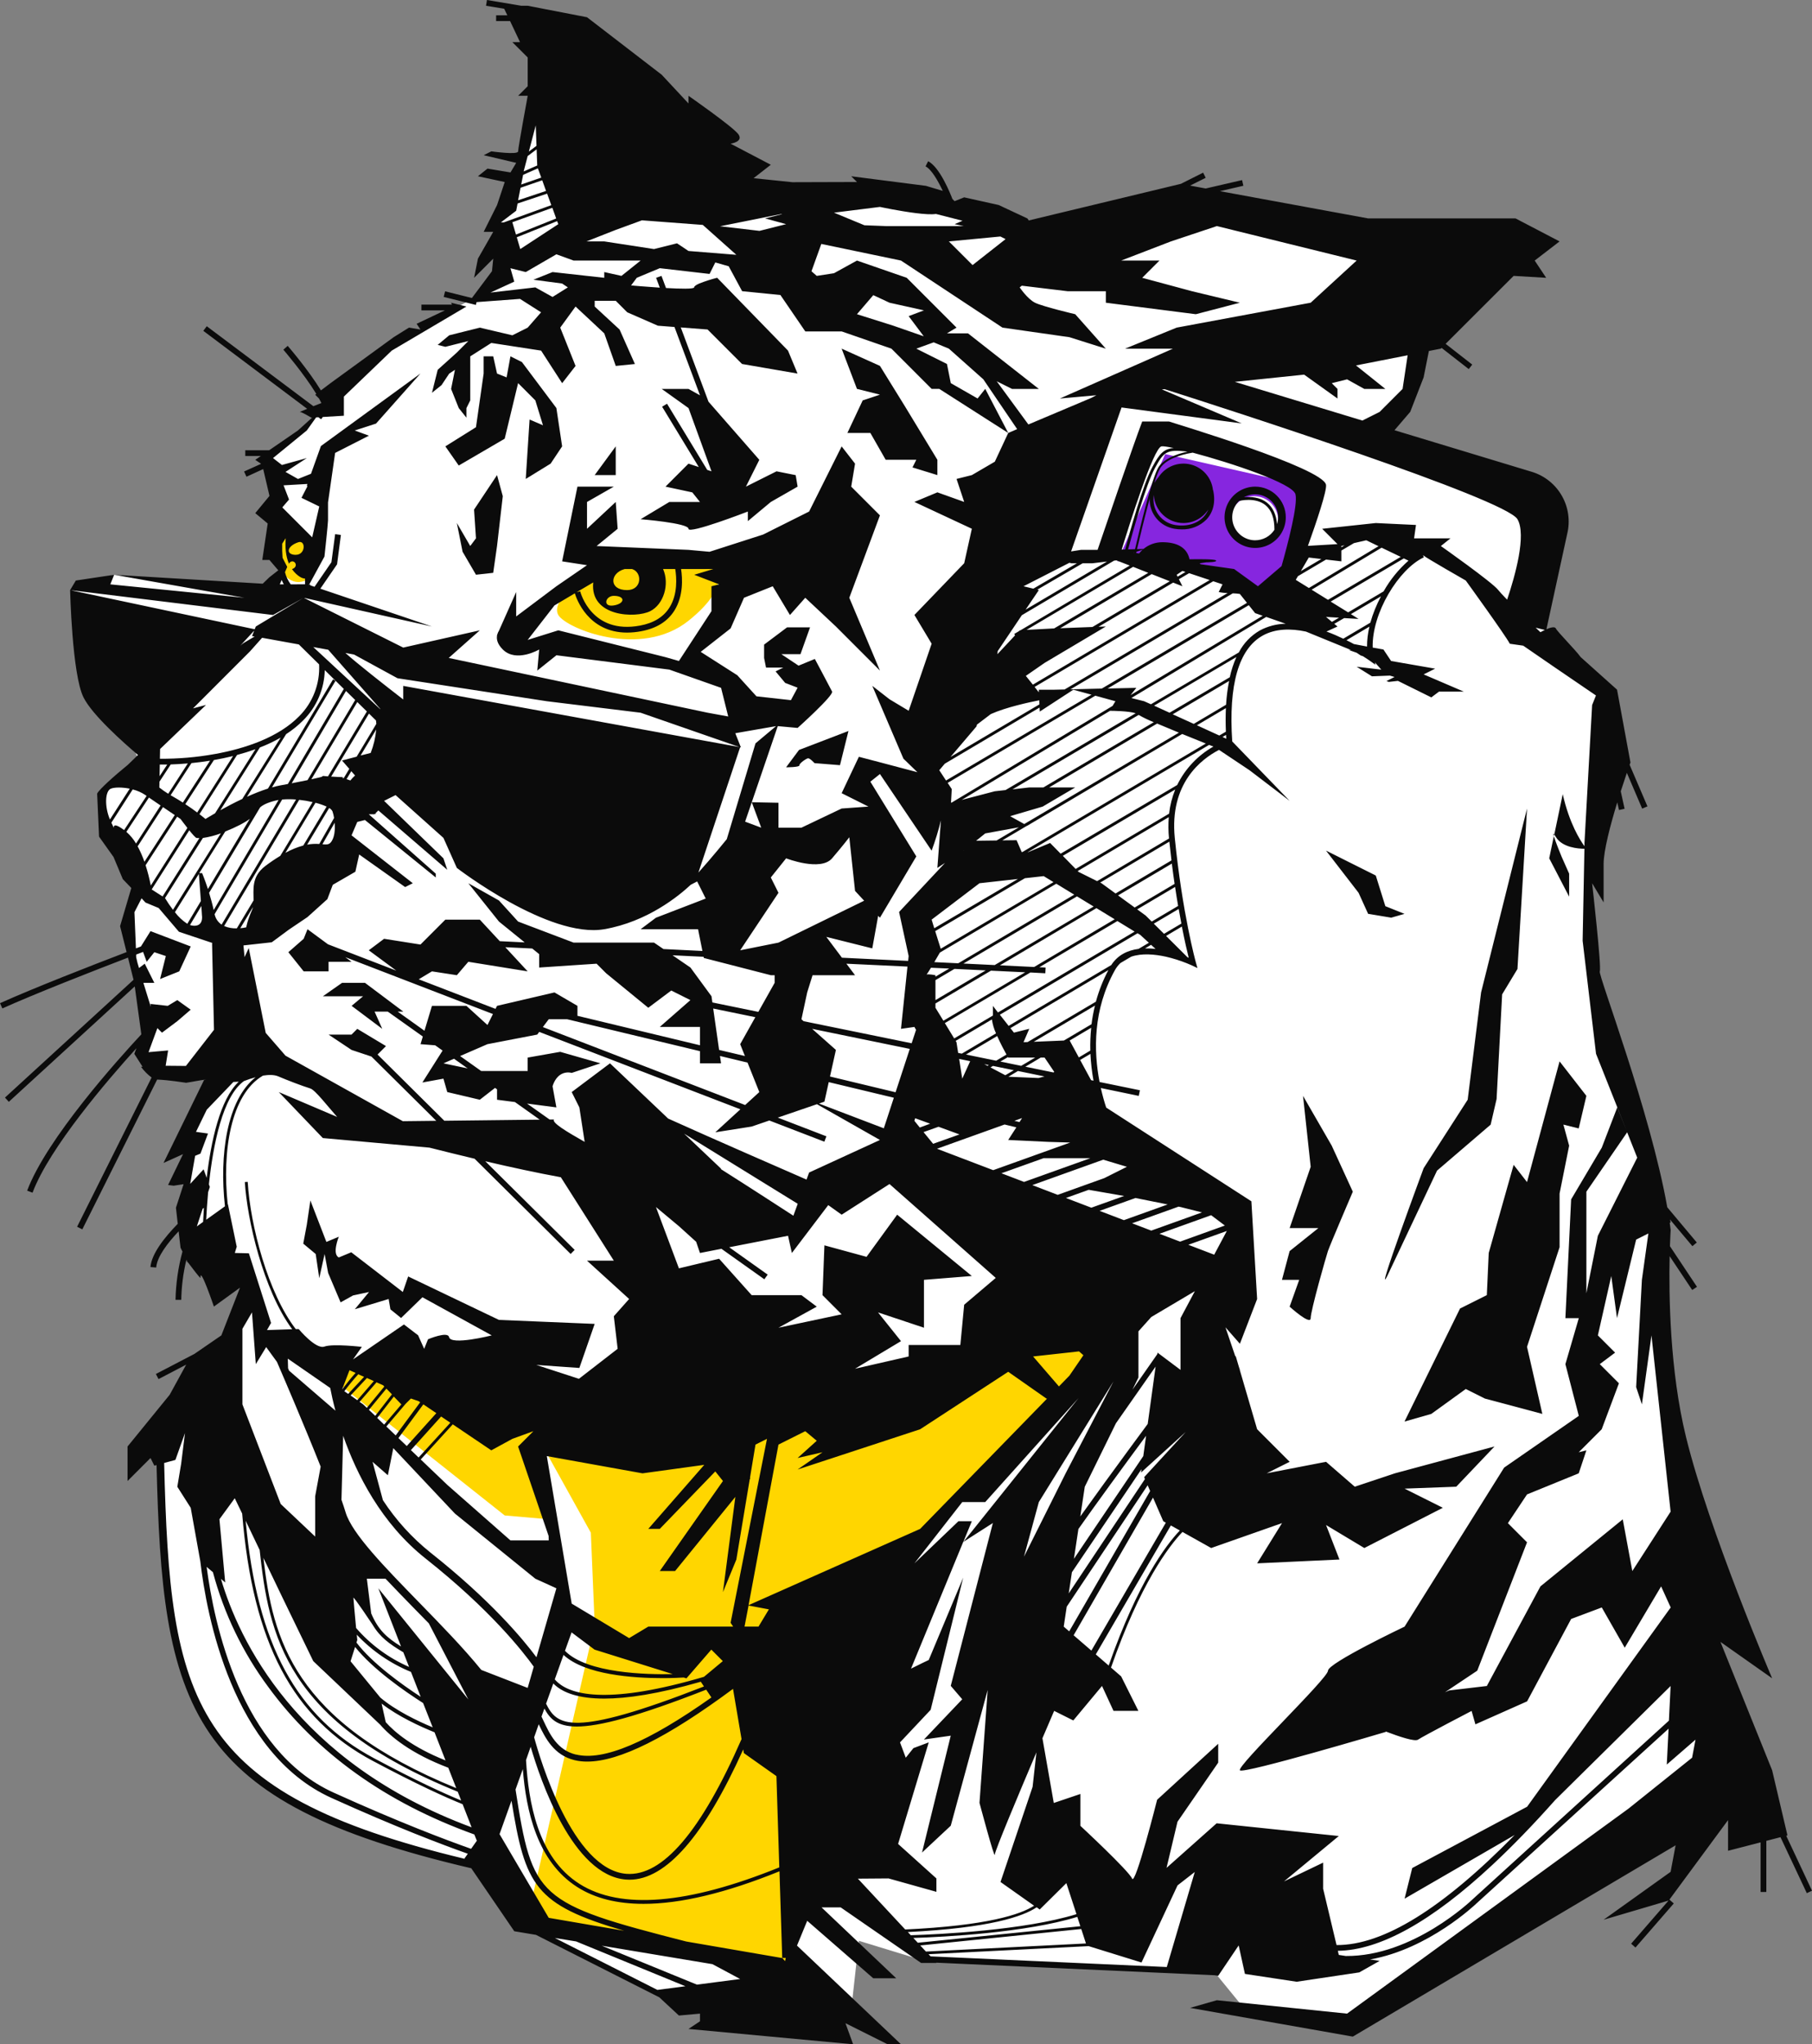 <?xml version="1.0" encoding="UTF-8"?> <svg xmlns="http://www.w3.org/2000/svg" width="359" height="405" viewBox="0 0 359 405" fill="none"><rect x="0" y="0" width="359" height="405" fill="#808080" stroke="none"/> <g clip-path="url(#clip0)"> <path d="M88.613 61.871L94.303 58.834L98.096 54.659L99.234 48.206L98.096 43.272L101.889 36.06L105.682 19.358L150.44 39.855L174.336 37.578L195.956 43.651L208.473 45.549L238.438 39.855L275.231 48.206L282.438 58.834L279.024 77.054L273.714 85.784L304.058 99.069V122.224L312.403 132.092L319.23 138.925L316.954 165.875L314.678 174.985L316.196 199.657L324.54 226.227L328.713 245.206L330.609 271.397L336.678 309.734L335.54 338.961L345.781 354.144L334.782 366.671L332.126 362.495L278.265 393.241L268.783 400.073L246.404 397.796L239.576 389.445L233.128 389.825L183.818 388.686L170.164 384.511L168.646 398.175L131.475 395.518L105.303 382.233L95.441 369.707C95.441 369.707 54.297 364.477 40.821 341.998C30.58 324.917 32.476 284.302 32.476 284.302L48.786 259.63V252.798L39.683 248.243L36.648 239.133L37.407 230.403L38.924 220.154L45.752 211.044L35.89 212.942L30.2 211.803L28.683 209.146L30.58 202.694L24.89 185.992L27.166 176.123L21.097 163.597L19.959 157.145L27.924 151.83L14.27 116.909L16.166 115.391L22.614 113.873L53.338 116.53L56.372 112.734L53.717 107.42L54.855 98.31L53.338 91.098L64.717 80.47L68.889 75.156L81.027 66.426L85.199 64.528L88.613 61.871Z" fill="white"></path> <path d="M59.786 268.353L99.992 300.237L108.716 300.996L107.578 286.572L117.061 303.653L117.82 321.873L105.682 375.014L107.199 381.466L146.647 389.058L158.785 393.613L155.75 379.189L153.854 332.501L183.819 303.653L211.887 275.185L218.335 264.557H200.887L166.75 286.572L158.405 279.36L153.854 284.674L141.716 280.879L117.82 277.083L59.786 268.353Z" fill="#FFD600"></path> <path d="M119.715 111.975C114.784 114.252 109.095 119.187 110.612 121.844C112.129 124.501 126.922 130.574 136.405 122.983C145.887 115.391 141.336 111.595 141.336 111.595L119.715 111.975Z" fill="#FFD600"></path> <path d="M57.89 104.763C54.476 104.763 54.476 112.734 57.131 114.632C59.786 116.53 62.062 113.873 62.062 113.873C62.062 113.873 62.441 108.179 62.062 108.179C61.683 108.179 57.89 104.763 57.89 104.763Z" fill="#FFD600"></path> <path d="M230.852 89.96L221.369 111.216L226.3 110.457L242.231 114.252L249.058 118.807L256.144 113.952L259.557 96.492L230.852 89.96ZM248.489 107.8C247.552 107.8 246.635 107.521 245.855 107C245.076 106.479 244.468 105.738 244.109 104.871C243.75 104.004 243.656 103.05 243.839 102.129C244.022 101.209 244.474 100.363 245.137 99.7C245.8 99.036 246.645 98.584 247.564 98.401C248.484 98.218 249.437 98.312 250.304 98.671C251.17 99.03 251.911 99.639 252.432 100.419C252.953 101.199 253.231 102.116 253.231 103.055C253.231 104.313 252.731 105.52 251.842 106.41C250.953 107.3 249.747 107.8 248.489 107.8Z" fill="#8626DF"></path> <path d="M32.31 236.829L33.303 234.771L32.31 236.829Z" fill="#0B0B0B"></path> <path d="M121.992 88.434L117.819 94.127H121.992V88.434Z" fill="#0B0B0B"></path> <path d="M104.164 94.886L109.095 91.85L111.371 88.434L110.233 80.842L103.406 71.732L101.13 70.594L100.371 74.769L98.475 74.01L97.716 70.594H95.82V74.01L94.302 84.638L88.233 88.434L90.888 92.229L99.992 86.915L102.647 75.908L106.061 79.324L107.578 84.258L104.923 83.12L104.164 94.886Z" fill="#0B0B0B"></path> <path d="M185.715 94.127V91.091L179.267 80.463L174.336 72.491L166.75 69.075L169.784 77.046L174.336 78.185L170.922 79.324L167.888 85.776H172.44L175.474 91.091H181.543L180.784 92.609L185.715 94.127Z" fill="#0B0B0B"></path> <path d="M90.51 103.617L91.648 109.31L94.303 113.865L97.716 113.486L98.475 108.172L99.613 98.302L98.475 94.127L93.924 100.96L94.303 106.653L93.165 108.172L90.51 103.617Z" fill="#0B0B0B"></path> <path d="M155.746 152.016C155.746 152.016 158.428 152.016 158.375 151.637C158.322 151.257 159.706 150.289 160.082 150.232C160.457 150.175 161.375 151.193 161.375 151.193L166.42 151.595L168.1 144.82L158.303 148.577L155.746 152.016Z" fill="#0B0B0B"></path> <path d="M295.334 222.811L296.51 217.736L297.61 197L300.644 191.974L302.541 160.181L293.437 196.62L290.782 217.877L282.058 231.435C282.058 231.435 272.196 258.051 274.851 252.798C274.992 252.513 284.713 231.921 284.713 231.921L295.334 222.811Z" fill="#0B0B0B"></path> <path d="M248.679 96.412C247.479 96.412 246.306 96.769 245.308 97.436C244.31 98.103 243.532 99.052 243.072 100.161C242.613 101.271 242.493 102.492 242.727 103.67C242.961 104.848 243.539 105.931 244.388 106.78C245.237 107.629 246.318 108.208 247.495 108.442C248.672 108.676 249.893 108.556 251.002 108.096C252.111 107.637 253.058 106.858 253.725 105.86C254.392 104.861 254.748 103.687 254.748 102.486C254.748 100.875 254.109 99.33 252.971 98.191C251.832 97.052 250.289 96.412 248.679 96.412ZM248.679 107.04C247.778 107.04 246.898 106.771 246.149 106.269C245.401 105.767 244.818 105.054 244.475 104.221C244.131 103.387 244.043 102.47 244.221 101.586C244.399 100.702 244.835 99.891 245.474 99.255C245.577 99.229 248.702 98.424 250.731 100.09C251.919 101.066 252.506 102.702 252.495 104.957C252.083 105.595 251.518 106.12 250.852 106.484C250.185 106.848 249.438 107.039 248.679 107.04ZM253.018 103.848C252.852 101.977 252.207 100.569 251.095 99.65C249.612 98.432 247.682 98.386 246.46 98.511C247.255 98.069 248.165 97.875 249.071 97.954C249.977 98.034 250.839 98.383 251.545 98.958C252.251 99.532 252.769 100.305 253.031 101.177C253.294 102.049 253.289 102.979 253.018 103.848Z" fill="#0B0B0B"></path> <path d="M310.885 177.642V173.087L309.368 169.671C309.368 169.671 308.192 166.816 307.851 165.666L306.937 170.05L310.885 177.642Z" fill="#0B0B0B"></path> <path d="M307.855 165.658L307.927 165.321C307.718 165.044 307.73 165.233 307.855 165.658Z" fill="#0B0B0B"></path> <path d="M302.54 266.834L308.988 247.096V236.468L310.885 226.979L309.747 222.804L312.781 223.563L314.299 217.11L308.988 210.278L302.54 234.191L299.885 230.775L294.954 248.235L294.575 256.586L289.264 259.243L278.265 281.638L283.575 280.12L290.402 275.185L294.195 277.083L305.575 280.12L302.54 266.834Z" fill="#0B0B0B"></path> <path d="M278.265 181.05L274.472 179.532L272.576 173.459L262.714 168.524L269.162 176.875L271.059 181.05L275.61 181.809L278.265 181.05Z" fill="#0B0B0B"></path> <path d="M258.162 217.117L259.679 231.162L255.506 243.308H261.196L255.506 247.863L253.989 253.557H257.403L255.506 258.871C255.506 258.871 259.679 262.667 259.679 261.148C259.679 259.63 262.713 249.002 263.093 247.863C263.472 246.724 268.024 236.096 268.024 236.096L263.851 226.986L258.162 217.117Z" fill="#0B0B0B"></path> <path d="M357.972 375.067L359 374.581L353.891 363.691L354.137 363.626L351.103 350.721L340.862 325.289L351.103 332.501C351.103 332.501 338.586 303.274 334.034 284.674C330.825 271.568 330.62 256.586 330.795 248.865L335.267 255.572L336.211 254.942L330.852 246.891C330.92 244.857 331 243.68 331 243.68C330.943 243.213 330.878 242.735 330.81 242.257L331 242.162L330.844 241.577L335.305 246.891L336.173 246.159L330.325 239.182C326.96 220.116 316.601 193.14 316.954 192.445C317.333 191.686 315.437 174.985 315.437 174.985L317.713 178.78V171.189C317.713 168.498 319.074 163.37 320.421 158.963L320.759 160.481L321.87 160.234L321.111 156.772C321.566 155.353 321.988 154.093 322.318 153.113L325.352 160.204L326.399 159.756L322.868 151.515C322.97 151.223 323.031 151.06 323.031 151.06L320.375 136.636L313.169 130.183C312.031 128.623 308.617 125.249 308.238 124.49C308.029 124.076 307.145 124.338 306.383 124.664L310.498 105.773C311.12 103.233 310.751 100.552 309.468 98.274C308.186 95.996 306.084 94.292 303.591 93.508L276.281 85.234L279.399 81.597L282.054 74.765L283.097 69.538L285.468 69.071L285.612 68.927L290.995 73.125L291.685 72.233L286.413 68.119L299.885 54.659L306.334 55.038L304.058 51.622L308.989 47.827L300.265 43.272H271.058L241.7 37.874L246.339 36.804L246.085 35.68L238.878 37.343L235.783 36.773L238.878 35.225L238.37 34.207L233.924 36.439H233.887L203.922 43.651L203.857 43.701L203.542 43.272L197.853 40.615L191.025 39.096L189.129 39.855L188.696 39.423C188.393 38.622 186.246 33.126 183.883 31.945L183.375 32.962C184.566 33.558 185.882 35.908 186.788 37.821L183.439 36.819L168.646 34.921L169.784 36.06L157.005 36.098L149.302 35.301L152.715 32.644L144.75 28.468C144.75 28.468 147.405 28.089 146.267 26.57C145.129 25.052 136.405 18.979 136.405 18.979V20.497L131.095 14.803L116.302 3.416L104.544 1.139H103.262L96.48 0L96.294 1.139L99.894 1.738L100.516 3.037H98.293V4.175H101.058L103.034 8.351H101.517L104.551 11.387V17.081L102.655 18.979H104.551C104.551 18.979 102.655 29.227 102.655 29.986C102.655 30.746 97.345 29.986 97.345 29.986L95.827 30.746L102.276 32.264L101.138 34.162L96.586 33.403L94.689 34.921L100 36.06L98.483 40.615L95.827 45.929H97.724L94.689 51.243L93.931 55.038L97.724 51.243L97.474 53.725L93.495 59.039L88.184 57.715L87.907 58.823L94.28 60.41L94.42 59.855L103.03 59.218L107.203 61.875L104.548 64.911L101.513 66.43L95.065 64.911L88.996 66.43L86.72 68.328L88.237 68.707L92.789 67.568L90.513 69.846L86.72 73.262L85.582 77.817L87.479 76.299L88.996 74.021L90.134 73.262L89.375 77.058L90.893 80.853L92.41 82.751V80.853L93.168 79.335V70.601L97.341 67.944L107.203 69.462L111.375 75.915L114.03 72.499L110.996 64.907L114.03 60.732L119.72 66.046L121.996 72.499L125.789 72.119L122.754 65.287L117.823 60.732V59.593H121.996L124.271 61.871L130.34 64.528L133.629 64.782L138.689 78.322L136.413 77.054H131.103L136.413 80.85L140.965 93.376L140.119 93.095L132.153 79.984L131.179 80.576L138.446 92.529L136.405 91.857L131.854 96.412L137.164 97.551L138.681 99.449H132.612L126.923 102.865C126.923 102.865 136.405 103.624 136.405 104.763C136.405 105.902 148.164 101.347 148.164 101.347V103.245L152.715 99.449L158.026 96.412L157.646 94.135L153.853 93.376L147.784 96.412L150.44 91.098L140.369 79.582L134.877 64.87L140.187 65.279L147.014 72.112L158.014 74.01L156.118 69.455L142.084 55.031C140.88 55.333 139.698 55.713 138.545 56.17C137.957 56.428 137.532 56.697 137.532 56.929C137.532 57.282 134.839 57.225 131.952 57.062L131.057 54.659L129.991 55.038L130.72 56.989C127.788 56.8 125.03 56.549 125.03 56.549L126.168 55.031L130.72 53.133L140.582 54.272L141.719 51.994L144.375 52.754L147.03 57.688L154.616 58.447L159.547 65.659H166.753L176.615 69.075L184.581 77.046H186.098L199.753 85.777L195.201 77.046L193.684 78.944L188.374 75.908L187.615 72.112L181.546 69.075L184.987 67.823L187.995 69.075L194.822 75.148L201.521 85.017L199.753 85.777L197.098 91.47L192.546 94.127L189.512 94.886L191.029 99.441L185.719 97.543L181.167 99.441L192.546 104.755L191.029 111.588L181.167 121.836L184.581 127.53L180.029 140.815L176.236 138.538L172.822 135.881L178.99 150.304L181.759 152.988C177.135 151.754 170.163 149.933 170.163 149.933L166.75 157.144L172.06 159.801L166.75 160.181L158.784 163.977H154.233V159.042L148.941 158.936L154.092 143.859L158.026 144.216C158.026 144.216 165.232 137.763 164.853 137.004C164.474 136.245 161.439 130.551 161.439 130.551L158.215 131.88L154.802 129.602H158.595L160.491 124.288H155.94L151.388 127.705V130.362L151.767 132.259H155.181L153.664 133.019L155.56 135.296L158.026 136.245L156.698 138.712L149.871 137.953L146.078 133.778L138.825 129.147L144.75 124.501L147.405 118.428L153.095 116.15L156.508 121.844L159.543 118.428L165.612 124.121L174.336 132.852L168.267 118.428L174.336 102.106L168.646 96.412L169.405 91.857L166.75 88.441L160.302 101.347L151.198 105.902L140.578 109.318L136.405 108.938L118.199 108.179L122.371 104.763L121.992 99.449L116.302 104.763V99.449L121.613 96.412H114.406L111.371 111.216L116.302 111.975L110.233 116.15L102.268 122.129V117.289L98.854 124.96C98.704 125.195 98.59 125.451 98.517 125.719L98.441 125.898L98.483 125.875C98.335 126.634 98.532 127.591 99.621 128.68C102.276 131.337 106.827 128.68 106.827 128.68L106.448 132.855L110.241 129.819L132.62 132.662L142.861 136.272L144.276 141.946L140.198 141.202L88.901 130.35L95.061 124.88L79.889 128.297L60.249 118.469H60.359L85.579 124.121L63.465 116.632L66.78 111.804L67.539 105.978L66.401 105.826L65.661 111.387L62.316 116.253L61.466 115.964V115.733L61.292 115.904L61.22 115.881L64.284 110.259C64.284 110.259 64.99 103.761 64.99 103.074V99.54L66.397 89.732L73.092 86.316L70.274 85.287L74.499 83.92L83.307 73.998L63.583 88.369L61.614 93.865L59.039 94.894L56.562 93.493L60.787 90.753L55.856 92.123L54.093 90.753L60.787 85.279L62.635 82.687L63.078 82.66L63.617 83.066L63.958 82.611L68.131 82.364V78.572L77.613 69.462L92.406 60.732L91.079 60.398V60.353H90.889L89.372 59.973L89.561 60.353H83.492V61.491H88.147L82.544 64.148L83.303 65.287L81.027 64.907L77.993 66.805L65.475 75.915L63.579 77.346C61.102 73.288 57.222 68.775 57.002 68.521L56.141 69.28C56.194 69.341 60.222 74.029 62.669 78.045L62.452 78.208L63.211 78.967C63.378 79.271 63.533 79.567 63.678 79.851L62.081 80.47L40.965 64.634L40.282 65.545L60.856 80.994L59.399 81.601C59.778 81.601 61.675 82.74 61.675 82.74H61.842L59.02 85.287L53.33 89.204H48.596V90.343H51.68L50.573 91.102L51.733 91.891L48.361 93.41L48.832 94.45L52.147 92.932L53.391 98.246L50.573 101.662L53.038 103.715L51.965 110.935H53.376L55.136 112.988L53.376 114.359L52.052 115.642L22.614 113.873L48.407 118.428L21.855 115.771L22.614 113.873L15.028 115.012L13.89 116.909L54.096 121.844L60.086 118.469L50.683 124.121L50.463 124.668L13.89 116.909C13.89 116.909 14.269 133.611 16.545 138.166C18.301 141.681 24.567 147.222 27.34 149.576L25.315 151.538C22.792 153.592 19.625 156.393 19.246 157.232L19.625 165.753L22.493 169.784L24.329 174.172L26.017 175.926L23.79 183.487L25.076 188.626C18.275 191.223 6.558 195.793 0 198.75L0.467 199.79C6.96 196.859 18.548 192.339 25.36 189.72L26.456 194.115L0.986 217.448L1.745 218.29L26.699 195.428L28 204.918C23.449 209.814 9.255 225.552 5.379 235.895L6.448 236.29C9.786 227.377 21.347 213.94 27.025 207.67L26.608 208.786L28.247 211.348H27.932C28.526 212.157 29.235 212.874 30.037 213.477L15.275 243.046L16.31 243.555L31.137 213.88C33.766 214.001 36.224 214.453 36.762 214.498C36.762 214.498 36.792 214.498 36.804 214.529C37.942 214.366 39.656 214.005 40.874 213.864L40.426 213.971L35.366 224.329L32.396 230.403L36.261 228.657L33.303 234.768L34.407 234.908L36.375 234.608L34.858 239.273L35.215 242.462C32.654 245.081 30.014 248.383 29.809 251.029L30.947 251.116C31.103 249.002 33.185 246.28 35.389 243.946L35.768 247.199L36.148 247.958C35.303 251.08 34.841 254.293 34.775 257.527H35.913C35.959 254.893 36.289 252.271 36.899 249.708L37.278 250.243L37.153 249.989C37.067 249.875 36.991 249.772 36.925 249.681L36.948 249.571L37.153 249.989C38.006 251.127 39.736 253.405 39.724 253.162C39.58 250.642 42.38 258.856 42.38 258.856L47.546 255.109L43.855 264.564L38.522 268.231L30.883 272.213L31.41 273.223L36.887 270.361L33.614 276.331L25.269 286.58V293.412L29.821 288.857L30.579 290.376L31.016 290.254C31.585 313.408 32.912 330.907 41.636 343.566C50.03 355.754 65.126 363.535 93.37 370.136L101.889 382.613L106.19 383.33L130.629 395.708L134.509 399.314L138.681 398.934V400.453L136.405 401.971L169.026 405.008L167.508 400.832L175.853 405.008H178.508L157.904 385.456L159.926 380.544L173.008 391.931H177.56L162.767 377.887H166.56L182.491 388.895H185.525L185.472 388.841L240.627 391.331L241.355 391.442L245.41 385.425L246.65 391.066L256.891 392.618L269.302 390.766L273.334 388.488L271.438 388.204C283.071 386.169 292.398 377.226 292.504 377.124L330.586 342.48L330.23 349.589L335.919 344.655L335.244 348.231L322.644 358.32L266.886 398.934L241.093 396.277L235.783 397.796L268.024 403.489L331.975 365.589L330.988 370.846L317.713 380.335L330.579 376.539L323.167 385.08L324.028 385.839L331.614 377.109L330.753 376.35L330.727 376.38L342.368 360.597V366.67L348.816 365.004V374.831H349.954V364.704L352.757 363.979L357.972 375.067ZM124.23 116.909C120.611 116.909 120.816 113.596 123.649 112.772L123.797 112.734H125.22C127.298 113.364 127.226 116.909 124.23 116.909ZM121.613 118.048C123.888 118.048 123.888 119.566 121.613 119.946C119.337 120.326 119.913 118.048 121.613 118.048ZM117.531 115.391C116.829 122.269 125.978 122.512 128.819 121.085C131.497 119.745 132.692 115.744 131.372 112.734H133.781C134.046 114.37 134.304 117.722 132.643 120.356C131.467 122.235 129.502 123.442 126.805 123.939C117.235 125.716 115.047 117.486 114.944 117.149L114.254 117.323L117.531 115.391ZM110.613 124.88L104.544 126.778L109.854 119.946L113.886 117.547C114.182 118.538 116.492 125.328 124.237 125.328C125.173 125.324 126.106 125.234 127.025 125.059C130.06 124.501 132.267 123.119 133.621 120.956C135.419 118.078 135.222 114.586 134.937 112.734H141.336L137.543 113.873L142.474 115.771L140.957 116.15V121.085L134.509 130.954L131.854 130.195L110.613 124.88ZM57.601 115.771C57.063 115.05 56.676 114.227 56.463 113.353L56.907 112.313L55.985 110.517C55.91 109.582 55.886 108.643 55.913 107.705L56.604 106.627C56.486 108.373 56.585 110.164 57.256 111.698C57.304 111.565 57.388 111.45 57.5 111.364C57.612 111.279 57.745 111.227 57.886 111.216C58.644 111.216 59.023 112.354 57.886 112.734H57.836C58.071 113.076 58.341 113.392 58.644 113.675C59.403 114.381 59.983 114.617 60.431 114.621V115.759L57.601 115.771ZM58.599 109.925C56.607 109.925 56.736 108.221 59.099 107.431C60.594 106.927 60.594 109.918 58.599 109.918V109.925ZM56.228 115.771H55.428L55.807 114.901C55.929 115.2 56.07 115.49 56.228 115.771ZM60.909 95.888L60.787 96.234L60.913 96.329L59.729 98.629L63.253 100.337L61.853 106.456L55.928 100.527L57.264 98.971L56.179 96.154L60.787 95.888H60.909ZM330.988 299.485L323.402 311.252L321.506 301.004L305.196 314.289L294.575 334.027L287.133 334.904L286.287 335.257L292.679 330.99L302.541 305.559L298.748 301.763L302.541 296.069L312.782 291.894L314.299 287.339L312.782 287.719L317.333 283.164L320.747 274.054L316.954 270.258L319.989 267.981L316.575 264.564L319.23 252.798L320.368 261.148L324.161 245.586L326.581 244.371L325.299 253.557L324.161 274.813L325.299 278.229L327.195 264.564L330.988 299.485ZM314.299 256.214V236.096L322.378 224.329L324.373 229.351L316.575 244.826L314.299 256.214ZM306.068 124.805C305.575 125.036 305.196 125.252 305.196 125.252L304.251 124.353L306.068 124.805ZM300.644 102.865C302.453 105.97 300.208 114.009 298.596 118.807C297.78 117.968 297.132 117.27 296.851 116.909C295.713 115.391 285.472 108.179 285.472 108.179L287.368 106.661H280.162L280.541 104.004L272.576 103.624L261.955 104.763L264.989 107.8L259.133 108.145C260.844 103.37 262.926 97.171 262.714 96.033C262.042 92.67 232.912 83.958 231.611 83.507H226.3C224.616 87.883 218.756 105.108 217.455 108.938H214.163L212.209 109.246L222.204 80.728L246.024 83.886L230.196 77.145L230.727 77.1C243.271 81.089 298.292 98.823 300.644 102.865ZM235.267 189.648L231.027 185.423L234.156 183.567C234.717 186.444 235.21 188.551 235.51 189.746L235.267 189.648ZM220.167 191.196L199.833 203.244L198.095 201.031L225.379 184.895L225.921 185.225L227.617 186.782L225.576 187.989C223.441 188.27 221.468 189.177 220.167 191.196ZM233.754 303.213C230.943 306.17 225.409 313.568 219.655 329.977L217.102 327.764L231.971 302.218L233.754 303.213ZM182.324 385.429L214.223 382.172L215.156 385.034L183.447 386.636L182.324 385.429ZM205.989 378.308L211.272 373.078L213.275 379.227C202.905 382.427 186.121 383.228 180.45 383.402L179.866 382.772C196.085 381.975 202.7 379.682 205.389 377.868L205.989 378.308ZM213.438 379.766L214.045 381.618L181.835 384.89L180.955 383.945C187.069 383.751 203.273 382.901 213.438 379.766ZM189.887 301.383L181.163 309.734L190.646 297.588H195.198L213.677 276.992L190.836 305.524L192.542 301.383H189.887ZM154.991 387.927L135.958 384.647C106.349 377.086 105.496 376.012 102.139 354.532L103.58 350.489C104.237 358.654 106.357 368.781 114.41 373.882C117.886 376.086 122.251 377.188 127.503 377.188C134.82 377.188 143.813 375.04 154.434 370.736L154.976 387.908H155.678L155.545 388.534L154.991 387.927ZM49.924 260.01L50.683 270.258L52.735 266.88L54.87 269.814C56.076 272.6 60.302 282.427 63.53 290.562L62.441 296.449V304.42L55.614 297.967L48.028 278.229V263.255L49.924 260.01ZM57.021 269.169L65.426 274.984C65.639 276.123 65.969 277.641 66.458 279.482L57.275 271.556C57.207 271.393 57.138 271.237 57.074 271.089L57.021 269.169ZM108.693 304.302L108.716 305.179H101.13L88.613 294.171L83.356 289.15L89.705 282.188L97.337 287.339L101.509 285.062L105.682 283.543L102.647 286.58L108.693 304.302ZM108.337 288.478L127.302 291.894L139.531 290.212L128.44 302.902H130.716L141.716 291.514L143.233 293.412L130.716 311.252H133.75L145.691 296.559L143.233 315.428L145.888 308.975L148.543 293.059L148.634 292.942L148.596 292.737L149.681 286.2L151.957 285.062L144.75 321.501L145.255 322.26H128.44L124.647 324.537L113.268 317.705L108.337 288.478ZM70.786 203.832L69.648 204.971H65.096L69.648 208.008L73.593 209.325L86.436 222.052L79.809 222.128L56.562 209.146L52.647 204.637L49.283 187.822L48.456 189.625L48.232 187.306L53.846 186.683L57.233 184.178L60.913 181.695L64.861 178.135L65.931 175.296L70.406 172.707L71.165 169.291L80.268 175.744L81.786 174.985L69.648 165.495L70.786 162.838L72.303 162.459L86.337 173.846V173.087L73.062 161.32H74.2L74.321 161.198L74.499 161.362L74.397 161.122L74.958 160.561L88.613 172.327L87.854 170.05L76.096 158.663L78.372 157.524L87.854 166L90.51 171.948C90.51 171.948 108.716 185.992 119.716 184.094C128.231 182.625 134.471 177.516 136.857 175.284L138.124 174.628L139.819 178.021L129.957 181.817L126.923 184.094H138.302L139.163 188.403L131.448 188.023L129.578 186.751H113.647L102.647 182.576L98.854 178.401L92.785 174.985L98.854 182.576L103.948 186.706L99.017 186.467L95.061 182.196H88.234L83.303 187.131L76.096 185.992L73.062 188.27L78.516 192.297L64.971 187.078L60.924 184.094L60.165 185.992L57.131 188.649L60.165 192.445H65.096V190.547H69.648L68.407 189.629L97.663 200.898L96.578 203.073L92.406 199.277H85.579L84.099 204.212L78.789 200.416H79.904L72.318 194.722H67.766L63.973 197.38H71.939L69.663 199.277L75.732 203.832L74.215 200.416H76.824L83.769 205.351L83.318 206.869L86.216 207.093L87.688 208.137L83.682 214.46L87.854 213.701L88.613 216.358L95.061 217.877L98.077 215.531L98.475 215.812V217.877L102.021 218.336L106.933 221.824L88.033 222.041L74.803 208.922L76.475 207.248L70.786 203.832ZM40.013 181.38C40.013 181.38 40.419 183.757 38.022 183.369C37.892 183.347 37.765 183.311 37.642 183.263L39.891 179.494L40.013 181.38ZM25.034 164.804L29.506 158.006L31.816 159.585L26.953 167.12C26.443 166.249 25.795 165.467 25.034 164.804ZM63.996 153.728L63.712 153.914C63.712 153.914 63.207 154.062 61.686 154.393L70.79 139.088L72.686 140.956L64.979 153.816L63.996 153.728ZM55.568 155.596C55.026 155.698 54.461 155.831 53.884 155.998L66.477 134.882L65.987 134.59L53.091 156.226C51.674 156.69 50.285 157.235 48.93 157.858L56.691 145.446C57.911 144.66 59.043 143.745 60.067 142.717C62.722 140.076 64.255 136.51 64.345 132.764L68.119 136.484L57.028 155.326L55.568 155.596ZM40.047 172.98H39.474L44.629 164.736C46.662 163.939 48.589 162.937 49.495 162.223L41.196 176.135C40.586 174.267 40.047 172.984 40.047 172.984V172.98ZM40.707 162.254C40.707 162.254 40.271 161.874 39.52 161.305L46.965 149.572C48.198 149.242 49.419 148.862 50.611 148.433L42.607 161.13C41.431 161.798 40.707 162.257 40.707 162.257V162.254ZM31.657 151.474H32.195H33.132L31.615 153.785L31.657 151.474ZM31.592 154.867L33.826 151.451C34.881 151.417 36.019 151.352 37.214 151.246L33.33 157.258C32.719 156.882 32.131 156.47 31.57 156.025L31.592 154.867ZM37.93 151.185C39.118 151.067 40.358 150.908 41.617 150.707L36.231 159.004C35.59 158.591 34.904 158.173 34.179 157.763L33.8 157.551L37.93 151.185ZM42.38 150.578C43.628 150.361 44.894 150.096 46.173 149.784L39.068 160.967C38.431 160.489 37.635 159.919 36.717 159.316L42.38 150.578ZM51.483 148.092C52.905 147.544 54.285 146.89 55.61 146.137L48.001 158.283C46.385 159.042 44.876 159.847 43.65 160.526L51.483 148.092ZM68.552 136.894L70.368 138.682L60.928 154.556C60.112 154.727 59.08 154.935 57.787 155.182L68.552 136.894ZM73.103 141.369L74.495 142.74C74.526 142.96 74.548 143.18 74.56 143.408L70.661 149.91L67.759 150.669L69.204 152.324L68.093 154.176C67.98 154.153 67.868 154.122 67.759 154.085C68.381 153.891 67.956 154.021 65.612 153.854L73.103 141.369ZM70.346 153.641C70.008 153.941 69.697 154.27 69.416 154.624C69.14 154.518 68.882 154.427 68.658 154.358L69.599 152.787L70.346 153.641ZM64.709 159.801L60.089 167.511C58.853 167.852 57.663 168.34 56.543 168.964L62.502 159.042C63.259 159.228 63.998 159.482 64.709 159.801ZM65.21 160.079C65.499 160.227 65.733 160.463 65.877 160.754C66.014 161.178 66.118 161.612 66.189 162.052L63.253 167.207C62.451 167.148 61.646 167.192 60.856 167.34L65.21 160.079ZM66.306 162.998C66.424 164.459 66.272 166.102 65.468 166.964C65.089 167.344 64.607 167.344 63.879 167.26L66.306 162.998ZM71.442 149.682L74.537 144.524C74.394 146.118 74.025 147.683 73.441 149.173L71.442 149.682ZM75.337 140.504L62.062 128.19L65.028 128.726L75.337 140.443V140.504ZM63.222 131.629C63.318 133.523 63.016 135.417 62.335 137.186C61.655 138.956 60.61 140.564 59.27 141.904C55.204 146.057 48.65 148.293 42.512 149.397L42.478 149.375L42.456 149.405C38.899 150.039 35.292 150.346 31.68 150.323L31.717 148.391L40.821 139.661L38.241 140.344L49.545 129.033L51.927 126.357L59.206 127.674L63.222 131.629ZM32.294 159.904L34.623 161.479L28.615 170.733C28.249 169.679 27.8 168.656 27.272 167.674L32.294 159.904ZM35.097 161.802L35.776 162.261C35.776 162.261 36.413 163.127 37.123 164.026L29.874 175.44C29.614 174.08 29.27 172.738 28.846 171.42L35.097 161.802ZM37.498 164.497C38.135 165.29 38.754 165.996 38.947 166.015C39.129 166.039 39.313 166.05 39.497 166.049L32.214 177.604L30.052 176.218L37.498 164.497ZM40.202 166.015C41.415 165.839 42.606 165.533 43.753 165.1L34.27 180.249C33.706 179.509 33.183 178.739 32.704 177.941H32.681L40.202 166.015ZM39.402 173.132L39.8 178.511L37.107 183.024C36.165 182.404 35.336 181.626 34.657 180.724L39.402 173.132ZM51.54 159.95C52.094 159.471 52.92 159.039 54.514 158.629C54.73 158.572 54.957 158.526 55.189 158.488L42.338 180.299C42.069 179.08 41.746 177.911 41.428 176.882L51.54 159.95ZM55.906 158.397C56.819 158.319 57.738 158.319 58.652 158.397L43.904 183.183C43.191 182.702 42.693 181.961 42.516 181.118L55.906 158.397ZM59.278 158.462C60.171 158.558 61.057 158.708 61.933 158.909L55.534 169.557C54.514 170.172 53.528 170.841 52.579 171.561C49.753 173.679 50.254 176.267 50.235 178.393L46.92 183.924C46.057 183.957 45.197 183.8 44.401 183.464L59.278 158.462ZM50.114 179.718C50.069 179.917 50.007 180.111 49.928 180.299C48.938 182.546 48.79 183.715 48.79 183.715C48.4 183.804 48.005 183.865 47.606 183.897L50.114 179.718ZM184.577 182.196L194.06 174.985L201.68 174.138L185.1 183.901L184.577 182.196ZM242.876 144.96L241.571 145.719L237.133 143.688L242.88 140.291C242.814 141.751 242.813 143.305 242.876 144.952V144.96ZM238.897 147.313L202.548 168.809H202.423L201.411 166.459L198.577 166.493L203.482 163.597H203.542H203.519L234.22 145.416C235.995 146.137 237.687 146.82 238.897 147.306V147.313ZM186.379 187.962L185.286 184.474L203.06 173.99L206.781 173.576L208.724 174.761L186.379 187.962ZM235.275 89.485C232.775 90.016 230.556 91.003 229.555 92.503C228.273 94.427 225.728 105.12 224.878 108.802L223.505 108.843C224.423 105.401 227.01 96.075 228.815 92.746C230.515 89.641 231.015 88.931 235.275 89.485ZM224.726 109.455V109.515H224.609L224.726 109.455ZM210.055 124.463L228.174 113.744L231.759 115.156L216.442 124.216L210.055 124.463ZM233.128 113.873L234.266 113.114L234.877 113.319L233.31 114.252L233.128 113.873ZM225.686 109.648L225.102 109.568C225.121 109.492 225.14 109.405 225.159 109.314L226.38 108.908C226.129 109.135 225.896 109.383 225.686 109.648ZM227.503 113.493L208.849 124.501L203.383 124.789L224.499 112.298L227.503 113.493ZM206.956 131.333L219.094 124.121L217.637 124.178L232.43 115.425L234.266 116.15L233.568 114.753L235.593 113.558L239.671 114.917L204.635 135.641L203.243 133.903L206.956 131.333ZM243.221 117.494L210.923 136.598L208.852 136.647H205.818V137.148L204.976 136.093L240.369 115.156L242.212 115.771L241.454 117.289C242.034 117.419 242.627 117.485 243.221 117.486V117.494ZM220.429 139.855L188.586 158.985L188.416 159.031L188.563 156.328L187.756 155.099L217.008 137.832L220.99 138.925L220.429 139.855ZM187.429 154.632L186.094 152.59L187.19 151.299L205.962 140.181L206 140.978L212.646 136.647L216.249 137.63L187.429 154.632ZM212.084 136.571L244.242 117.551C244.71 117.562 245.177 117.601 245.641 117.669L247.056 119.441L218.286 136.42L212.084 136.571ZM196.309 141.468C199.305 140.124 203.868 139.137 205.905 138.739L205.939 139.544L188.325 149.959L193.472 143.912C193.482 143.79 193.512 143.669 193.559 143.556L196.309 141.468ZM195.198 165.116L201.869 163.901L197.447 166.516L193.396 166.566L195.198 165.116ZM202.928 163.256L200.128 161.699L206.577 159.801L213.025 156.006H207.859L229.255 143.351C230.564 143.912 232.077 144.543 233.572 145.154L202.928 163.256ZM206.721 156.006H203.914L200.599 156.385L225.591 141.639C226.556 142.19 227.558 142.672 228.591 143.081L206.721 156.006ZM199.218 156.526L197.086 156.765L190.532 158.477L219.924 140.823C220.444 140.823 223.638 140.864 225.011 141.309L199.218 156.526ZM219.443 136.408L247.413 119.9L248.672 121.472L250.166 121.996L223.994 137.71L225.132 136.275L219.443 136.408ZM262.714 122.223L265.289 122.375L263.886 123.203L262.714 122.223ZM259.865 116.83L273.725 108.506L277.518 110.324L263.104 118.834L259.865 116.83ZM259.323 116.492L256.721 114.879L257.145 114.154L262.721 110.859L265.756 111.216V109.075L268.248 107.602L270.687 107.04L273.118 108.21L259.323 116.492ZM265.748 108.414V108.179L266.401 108.027L265.748 108.414ZM257.733 113.144L259.3 110.457L261.788 110.749L257.733 113.144ZM253.91 112.15L249.229 116.15L244.507 112.734L237.869 111.785L237.68 111.595L239.007 111.406C239.007 111.406 241.283 111.406 240.904 111.026C240.638 110.76 237.535 110.772 235.669 110.806C235.176 108.411 233.105 107.42 230.283 107.42C228.923 107.42 227.605 107.892 226.555 108.756L225.269 108.798C225.758 106.695 226.786 102.451 227.772 98.815C227.736 100.235 228.215 101.62 229.122 102.714C230.029 103.807 231.301 104.534 232.703 104.759C233.173 104.837 233.649 104.877 234.126 104.877C235.032 104.903 235.935 104.744 236.777 104.408C237.62 104.073 238.385 103.568 239.026 102.926C240.403 101.461 240.873 99.384 240.342 97.084H240.316C240.183 95.885 239.686 94.756 238.891 93.85C238.096 92.943 237.042 92.303 235.871 92.016C234.701 91.729 233.47 91.809 232.347 92.245C231.223 92.681 230.26 93.452 229.589 94.454C229.264 94.83 228.972 95.234 228.717 95.661C228.998 94.639 229.391 93.651 229.889 92.715C230.955 91.113 233.519 90.13 236.299 89.679C244.014 91.728 256.125 95.775 256.664 97.923C257.168 99.996 255.203 107.557 253.91 112.142V112.15ZM234.455 103.624C235.435 103.626 236.4 103.381 237.261 102.914C238.123 102.447 238.853 101.771 239.386 100.948C239.171 101.487 238.857 101.982 238.461 102.406C237.168 103.784 235.047 104.383 232.817 104.008C231.835 103.844 230.922 103.398 230.189 102.724C229.456 102.05 228.935 101.177 228.69 100.212C228.513 99.511 228.482 98.781 228.599 98.067C228.681 99.567 229.334 100.978 230.423 102.011C231.512 103.045 232.955 103.622 234.455 103.624ZM228.341 92.472C226.445 95.961 223.789 105.537 222.925 108.862L222.238 108.881C223.755 103.905 228.523 88.764 230.109 88.434C230.412 88.373 231.285 88.498 232.532 88.764C230.507 88.927 229.688 89.96 228.341 92.472ZM205.518 116.822L214.5 111.595H216.439L219.325 111.25L203.197 120.781L205.818 116.909L205.518 116.822ZM204.726 116.625L202.784 116.15L211.887 111.493L212.266 111.595H213.366L204.726 116.625ZM202.45 121.882L220.725 111.072L221.176 111.018L223.831 112.047L202.169 124.88H202.04L201.888 125.04L200.944 125.598L201.107 125.875L197.61 129.61L197.667 129.003L202.45 121.882ZM190.953 168.532L190.991 168.558H190.911L190.953 168.532ZM186.208 188.725L209.273 175.079L212.831 177.247L189.849 190.843L185.108 190.615C185.537 189.883 185.95 189.169 186.208 188.725ZM196.715 199.277V201.175L196.684 201.213L189.045 205.73L187.198 202.694L204.149 192.665L207.1 192.825L207.157 191.686L205.917 191.625L221.385 182.477L224.798 184.565L197.716 200.587L196.715 199.277ZM199.749 209.526H205.086L202.321 211.162L198.194 210.315L199.711 209.427L199.749 209.526ZM206.956 209.526L208.879 212.373L208.708 212.471L203.152 211.333L206.186 209.526H206.956ZM233.887 261.148V271.397L229.335 267.981L229.293 268.273L224.362 275.333L225.549 272.915V263.764L228.098 260.921L236.731 255.804L233.887 261.148ZM213.658 302.924C217.125 297.99 222.451 290.702 227.067 284.45L226.513 288.478L212.767 308.834L213.658 302.924ZM214.921 294.551L221.089 281.983L228.952 270.744L227.389 282.108C225.595 284.534 222.196 289.15 218.821 293.788C216.867 296.479 215.297 298.658 214.034 300.434L214.921 294.551ZM209.801 274.676L204.68 268.74L213.783 267.734L214.648 268.493C212.991 270.907 211.887 272.528 211.887 272.528L209.801 274.676ZM157.187 240.856C154.972 239.418 148.721 235.36 142.831 231.625L142.854 231.534L135.544 224.599L158.048 238.491L157.187 240.856ZM160.302 232.3L159.793 233.697C154.692 231.473 141.101 225.552 132.377 221.608L120.854 210.665L113.268 216.358L114.785 219.395L115.836 226.227C112.221 224.181 109.262 222.394 109.767 221.794H108.883L104.422 218.636L110.233 219.395L109.475 215.22C109.475 215.22 109.854 213.701 110.992 212.942C111.322 212.72 111.696 212.571 112.089 212.506C112.481 212.44 112.883 212.46 113.268 212.563L118.957 210.665L110.992 208.387L104.544 209.526V212.183H95.331L91.158 209.222L96.571 206.869L106.433 204.971L106.835 204.436L146.688 219.774L141.716 224.329L148.922 223.191L152.423 221.991L163.321 226.189L163.73 225.126L154.1 221.418L161.857 218.761L174.336 225.848L160.302 232.3ZM89.948 209.754L92.653 211.674L87.854 210.665L89.948 209.754ZM90.51 193.204L92.785 190.547L104.544 192.445L100.114 187.659L105.447 187.917L106.82 189.029V191.686L118.199 190.927L120.095 192.825L128.44 199.657L132.992 196.241L136.785 198.139L130.716 203.453H138.681V207.085L114.406 201.251V199.277L109.854 196.62L98.475 199.277L98.175 199.877L82.961 194.016L85.579 192.445L90.51 193.204ZM139.44 189.788L152.715 193.204H153.474V194.722L150.242 200.469L141.139 198.602L140.965 197.38L136.792 191.686L133.246 189.257L139.398 189.556L139.44 189.788ZM185.336 194.183L189.102 191.955L195.296 192.251L185.336 198.139V194.183ZM185.643 227.586L199.032 222.785L201.365 223.346L199.749 225.848L207.715 226.227L212.035 226.356L196.775 231.83L185.643 227.586ZM163.336 218.256L164.193 214.388L177.09 217.482L175.106 223.536L162.259 218.636L163.336 218.256ZM181.163 222.052L181.319 221.543L184.281 222.625L182.233 223.384L181.163 222.052ZM185.946 223.232L190.096 224.751L184.873 226.607L182.976 224.288L185.946 223.232ZM200.978 222.056L202.495 221.505L201.987 222.302L200.978 222.056ZM205.761 213.572L199.783 213.322L201.68 212.183L206.941 213.265L205.761 213.572ZM199.176 213.022L196.237 211.473L196.734 211.177L200.861 212.024L199.176 213.022ZM195.645 211.162L195 210.82L195.903 211.006L195.645 211.162ZM190.646 213.701L190.031 209.792L192.216 210.24L190.646 213.701ZM185.336 199.657V198.807L196.335 192.305L203.121 192.631L186.91 202.223L185.336 199.657ZM177.435 216.396L164.44 213.276L165.612 208.008L160.905 203.832L180.249 207.806L177.435 216.396ZM147.587 209.218L142.47 208.008L141.302 199.809L149.647 201.524L146.647 206.869L147.587 209.218ZM108.716 201.934H112.373L138.681 208.254V210.665H142.854L142.645 209.207L148.103 210.52L150.44 216.358L147.629 218.924L107.552 203.479L108.716 201.934ZM206.77 229.454H216.036L202.89 234.16L198.406 232.445L206.77 229.454ZM218.574 229.754L223.266 231.162L218.79 233.405L209.558 236.719L204.525 234.791L218.574 229.754ZM233.887 239.133L238.146 240.199L228.091 243.805L224.298 242.355L233.5 239.057L233.887 239.133ZM222.671 241.733L217.857 239.892L224.958 237.345L231.341 238.624L222.671 241.733ZM216.222 239.266L211.185 237.341L215.699 235.724L222.708 236.943L216.222 239.266ZM240.562 248.577L235.43 246.614L243.062 243.878L240.562 248.577ZM233.799 245.992L229.718 244.432L239.959 240.754L242.675 242.8L233.799 245.992ZM197.36 210.145L191.382 208.919L197.564 205.256C198.205 206.702 198.975 208.148 199.408 208.93L197.36 210.145ZM190.555 208.748L189.834 208.6L189.504 206.489L189.337 206.22L196.521 201.969C196.655 202.924 196.93 203.854 197.337 204.728L190.555 208.748ZM204.893 191.576L198.107 191.249L217.231 179.919L220.846 182.124L204.893 191.576ZM197.071 191.196L190.877 190.896L213.378 177.588L216.678 179.6L197.071 191.196ZM218.236 174.985L217.971 174.855L231.679 166.744C231.812 168.023 231.952 169.264 232.096 170.46L221.017 177.015L218.236 174.985ZM231.611 166.099V166.121L217.364 174.567L213.67 172.73L213.514 172.57L231.561 161.893C231.452 163.299 231.468 164.711 231.611 166.114V166.099ZM188.067 191.883L185.336 193.496V193.204C185.336 193.204 184.038 192.946 183.591 193.071C183.769 192.832 184.084 192.312 184.448 191.728L188.067 191.883ZM181.163 203.453L181.493 204.033L180.617 206.691L159.205 202.314L158.784 201.934L159.922 196.62L160.988 193.204H169.405L167.69 190.927L179.79 191.496L178.508 203.832L181.163 203.453ZM134.509 242.929L137.923 246.018L138.681 248.243L142.933 247.408L151.437 253.45L152.093 252.524L144.473 247.104L156.129 244.826L156.888 248.243L164.095 238.753L166.75 240.651L176.232 234.578L197.284 253.177L191.025 258.491L190.267 266.462H180.025V268.74L169.405 271.169L178.508 265.703L173.956 260.01L183.06 263.046V253.557L192.542 252.798L177.75 240.651L171.681 249.002L163.336 246.724L162.957 256.593L166.75 260.389L154.233 263.046L161.819 258.871L158.784 256.593H148.922L142.474 249.381L134.509 251.279L129.957 239.133L134.509 242.929ZM81.406 287.293L87.395 280.636L89.22 281.869L82.935 288.755L81.406 287.293ZM72.132 272.778L68.98 276.157L68.222 275.633C69.084 274.465 70.004 273.342 70.979 272.266L72.132 272.778ZM74.734 280.92L78.027 276.684L79.521 278.237L76.107 282.241L74.734 280.92ZM74.344 280.507L73.092 279.315L76.555 275.109L77.651 276.248L74.344 280.507ZM72.682 278.92L71.924 278.21L71.245 277.732L74.598 273.86L75.906 274.449L76.141 274.695L72.682 278.92ZM70.786 277.402L69.462 276.468L72.697 273.006L74.063 273.617L70.786 277.402ZM76.544 282.617L80.359 278.123L81.414 277.071L82.931 277.595L83.25 277.812L78.395 284.382L76.544 282.617ZM83.872 278.229L86.447 279.971L80.591 286.485L78.937 284.91L83.872 278.229ZM70.452 271.997C69.568 272.949 68.464 274.373 67.778 275.28L69.246 271.461L70.452 271.997ZM75.861 297.208L73.813 289.616L76.847 292.273L77.921 286.902L90.13 299.865L106.061 312.771L110.233 314.668L106.285 328.333C103.584 324.697 97.151 316.984 85.29 307.597C81.616 304.657 78.433 301.15 75.861 297.208ZM109.619 333.526C109.752 333.662 109.896 333.795 110.048 333.928C111.656 335.321 114.542 336.524 119.716 336.524C124.177 336.524 130.336 335.625 138.844 333.18L139.47 334.118C113.09 344.431 110.34 341.835 108.189 337.534L109.619 333.526ZM106.732 341.607C108.049 344.385 109.74 347.718 113.822 348.716C114.645 348.912 115.49 349.008 116.336 349.001C122.697 349.001 132.206 344.253 145.228 334.596C145.729 337.481 146.449 341.763 146.916 344.549C138.928 362.806 131.262 371.787 124.105 371.24C113.412 370.409 106.926 348.238 105.826 344.192L106.732 341.607ZM114.091 347.612C110.4 346.708 108.929 343.592 107.643 340.844C107.525 340.59 107.404 340.339 107.286 340.085L107.855 338.494C108.944 340.51 110.362 342.055 114.281 342.055C118.669 342.055 126.202 340.119 139.914 334.752L140.946 336.297C128.341 345.217 119.526 348.925 114.117 347.6L114.091 347.612ZM139.47 332.209C120.85 337.686 113.469 335.868 110.56 333.37C110.327 333.169 110.111 332.951 109.911 332.717L111.644 327.866C115.893 331.825 125.478 332.467 131.235 332.467C133.238 332.467 134.778 332.387 135.465 332.345L136 332.512L140.93 326.819L143.206 329.096L139.47 332.209ZM111.925 327.084L113.241 323.403L117.793 326.819L133.299 331.67C128.152 331.78 116.321 331.537 111.952 327.073L111.925 327.084ZM105.139 346.063C107.059 352.668 113.457 371.563 124.017 372.372C124.249 372.372 124.48 372.402 124.711 372.402C131.964 372.402 139.535 363.721 147.253 346.591C147.333 347.05 147.379 347.323 147.379 347.323L153.827 351.878L154.396 369.961C136.299 377.298 122.97 378.403 114.815 373.233C106.471 367.95 104.711 356.942 104.218 348.701L105.139 346.063ZM150.277 322.26H147.508L148.308 318.085L152.336 318.844L150.277 322.26ZM79.908 327.346L81.046 330.246C77.017 328.49 73.431 325.855 70.551 322.533C70.327 320.15 70.02 316.802 70.02 316.559C70.02 316.179 73.684 321.679 73.813 321.873C75.292 324.367 77.158 325.71 79.908 327.346ZM76.426 341.197L75.603 337.508C78.899 340.073 83.28 342.062 86.094 343.201L88.268 348.77C81.744 346.173 78.22 343.205 76.426 341.197ZM75.337 336.304L69.454 329.13L70.35 326.291C73.854 330.683 80.086 335.021 83.83 337.405L85.727 342.218C82.707 340.962 78.357 338.878 75.337 336.304ZM70.623 325.418L70.786 324.906C70.786 324.906 70.744 324.496 70.683 323.858C73.695 327.058 77.358 329.575 81.425 331.237L83.352 336.171C79.476 333.647 73.706 329.472 70.623 325.422V325.418ZM55.993 316.566L62.062 329.092L75.337 341.702C77.363 344.044 81.437 347.426 88.818 350.22L90.396 354.262C58.033 341.019 54.062 324.712 52.188 308.645L55.993 316.566ZM84.964 321.618L92.785 336.684L74.958 314.668L79.453 326.192C76.65 324.458 74.943 322.951 73.54 319.633L72.682 312.771H76.384C78.141 314.638 80.029 316.566 81.949 318.544C82.946 319.557 83.951 320.586 84.964 321.618ZM51.441 307.077C53.288 323.911 56.425 341.133 90.688 354.972L91.363 356.707C87.851 355.264 82.366 352.748 74.143 348.356C58.773 340.176 50.937 325.877 48.672 301.288L51.441 307.077ZM94.473 364.681L93.335 366.283C88.382 364.537 79.036 361.011 66.075 355.135C47.667 346.784 42.395 321.607 40.942 310.429L42.186 311.48C44.374 319.682 48.094 327.395 53.148 334.213C62.729 347.316 76.456 357.139 93.976 363.44L94.473 364.681ZM95.357 330.842C91.833 326.5 87.373 321.922 83.034 317.474C76.206 310.463 69.735 303.843 68.476 299.633C68.263 298.924 67.987 298.081 67.653 297.136L67.99 284.454C70.645 292.046 75.531 301.82 84.35 308.796C97.144 318.92 103.633 327.229 105.75 330.197L104.544 334.406L95.357 330.842ZM148.308 318.013L154.233 286.2L159.543 283.543L161.819 285.441L158.026 288.857L162.957 287.719L158.026 291.135L182.301 283.164L199.749 271.776L207.335 277.09H207.449L182.301 302.902L148.308 318.013ZM220.611 273.674L211.128 291.894L202.871 308.417L205.818 297.588L220.611 273.674ZM227.378 294.259L227.871 295.397L211.834 323.201L210.749 322.26L211.341 318.316L227.378 294.259ZM228.436 296.696L230.473 301.383L230.981 301.668L216.226 327.012L212.71 323.976L228.436 296.696ZM226.68 292.653L226.835 293.033L211.739 315.682L212.372 311.488L226.16 291.066L226.069 291.734L234.937 283.684L226.68 292.653ZM216.879 215.303V215.33V215.303ZM216.169 213.997L214 209.997L216.04 208.79C216.125 210.573 216.329 212.348 216.651 214.104L216.169 213.997ZM216.018 208.14L213.742 209.496L211.925 206.144L216.192 203.62C216.037 205.121 215.979 206.631 216.018 208.14ZM216.256 202.91L210.783 206.148L204.801 206.398L216.939 199.224C216.639 200.438 216.412 201.669 216.256 202.91ZM217.125 198.446L203.599 206.448L202.784 206.482L203.922 203.825L200.887 204.584L200.189 203.696L219.594 192.194C218.54 194.179 217.711 196.276 217.125 198.446ZM228.053 187.184L228.944 188C228.248 187.919 227.547 187.884 226.847 187.898L228.053 187.184ZM230.617 185.005L228.595 182.994L233.526 180.082C233.708 181.115 233.883 182.079 234.057 182.975L230.617 185.005ZM228.182 182.576L226.991 181.392L225.307 180.162L232.813 175.721C233.01 177.052 233.21 178.306 233.412 179.482L228.182 182.576ZM224.806 179.794L221.514 177.395L232.168 171.094C232.343 172.495 232.529 173.838 232.714 175.114L224.806 179.794ZM231.633 161.195L213.112 172.153L210.567 169.553L232.84 156.416C232.22 157.946 231.811 159.554 231.626 161.195H231.633ZM233.238 155.52L210.135 169.131L208.052 167.006L203.686 168.832H203.61L239.553 147.575L240.399 147.909C237.298 149.666 234.8 152.319 233.23 155.52H233.238ZM242.212 146.011L242.91 145.598C242.91 145.844 242.937 146.095 242.952 146.357L242.212 146.011ZM242.922 139.616L236.511 143.411L232.339 141.514L243.513 134.913C243.207 136.465 243.007 138.036 242.914 139.616H242.922ZM243.68 134.157L231.713 141.202L228.648 139.802L244.958 130.168C244.388 131.449 243.95 132.786 243.654 134.157H243.68ZM245.474 129.242L228.026 139.528L226.68 138.925L224.142 138.291L250.872 122.223L254.722 123.575C252.926 123.603 251.163 124.064 249.582 124.918C247.821 125.936 246.387 127.436 245.448 129.242H245.474ZM272.405 131.235L272.492 131.333L272.416 131.284L272.405 131.235ZM268.233 127.598C267.777 127.348 267.284 127.086 266.765 126.839L271.316 124.144C271.004 125.437 270.845 126.762 270.842 128.092L268.233 127.598ZM271.498 123.362L266.135 126.535C265.107 126.038 263.984 125.549 262.805 125.116L264.989 124.125L264.352 123.594L266.306 122.455L269.162 122.622L267.645 121.669L273.607 118.143C272.719 119.802 272.011 121.552 271.498 123.362ZM274.153 117.145L267.098 121.32L263.639 119.187L278.132 110.631L279.054 111.075C277.088 112.805 275.426 114.853 274.138 117.133L274.153 117.145ZM278.887 70.389L277.886 77.054L273.334 81.609L269.92 83.317L244.651 75.65L258.382 74.222L264.989 78.952V77.054L263.852 75.915L266.886 75.156L270.3 77.054H274.472L268.654 72.397L278.887 70.389ZM198.202 46.855L199.23 47.371L192.687 52.518L187.991 47.827L198.202 46.855ZM174.336 40.994C174.336 40.994 175.326 41.207 176.733 41.469C179.445 41.974 183.708 42.668 185.43 42.387L190.699 43.735L189.129 44.41L190.93 44.79H175.474L171.263 44.63L165.232 42.133L174.336 40.994ZM110.613 44.41L103.076 49.345L102.386 47.007L110.378 43.811L110.613 44.41ZM101.509 44.031L109.433 41.169L110.192 43.283L102.226 46.471L101.509 44.031ZM104.544 30.916L106.319 29.584L106.437 32.788L103.759 33.961L103.793 33.782L104.544 30.916ZM104.779 30.028L106.144 24.836L106.292 28.89L104.779 30.028ZM106.566 33.353L107.237 35.183L103.262 36.557L103.641 34.64L106.566 33.353ZM103.133 37.198L107.427 35.718L108.185 37.828L102.647 39.677L103.133 37.198ZM102.268 41.753L102.541 40.319L108.398 38.364L109.228 40.641L99.825 44.057H99.234L102.268 41.753ZM123.13 54.659L119.716 53.9V55.038L109.475 53.9L105.682 55.418L111.371 56.177L112.509 56.936L109.475 58.834L106.061 56.936L97.166 57.965L101.889 55.798L101.13 53.141L104.165 53.9L110.233 50.381L113.647 51.622H126.923L123.13 54.659ZM136.405 49.724L134.13 48.206L129.578 49.345L119.716 47.827H116.196L121.992 45.549L127.177 43.651L139.239 44.558L145.888 50.484L136.405 49.724ZM142.664 44.828L154.802 42.399L154.95 42.429L151.578 43.272L155.75 44.41L150.478 45.739L142.664 44.828ZM176.991 64.528L169.784 62.251L173.02 58.474L176.232 59.973L183.06 61.491L180.025 62.63L183.018 66.627L176.991 64.528ZM197.473 75.536L200.508 77.054H205.818L191.784 66.046H187.611L189.508 64.907L179.646 55.038L169.784 51.622L165.232 54.131L161.819 54.659L160.772 53.744L162.721 48.328L178.508 51.622L198.611 64.907L211.887 66.805L219.094 69.083L213.025 62.251C213.025 62.251 206.577 60.732 205.059 59.973C203.542 59.214 202.025 56.936 202.025 56.936L202.45 56.602L211.508 57.696H219.094V59.973L236.921 62.251L245.645 59.973L236.162 57.696L226.3 55.038L229.714 51.622H222.128L231.99 47.827L241.093 44.79L268.783 51.622L259.679 59.973L233.128 64.907L222.887 69.083H232.369L209.99 78.952L217.22 78.306L216.226 78.826L203.747 84.095L197.473 75.536ZM174.336 153.349L184.577 168.532C185.304 166.567 185.92 164.562 186.42 162.527L185.715 171.948L187.232 170.957L178.129 180.678L180.025 189.408L179.923 190.373L166.807 189.739L163.715 185.613L172.819 187.89L173.987 181.437L174.336 181.817L181.543 169.67L172.439 154.867L174.336 153.349ZM155.75 170.05C155.75 170.05 162.577 172.707 164.853 170.05C167.129 167.393 168.267 165.875 168.267 165.875L169.405 176.503L171.207 178.446L154.233 186.751L146.647 188.27L154.233 176.882L152.715 173.846L155.75 170.05ZM150.819 163.977L147.625 162.785L148.941 158.936L150.819 163.977ZM153.755 143.859L149.681 147.275L143.991 166.254C143.991 166.254 141.025 169.925 138.37 172.874L146.639 148.035L146.798 148.092L145.679 145.264L153.755 143.859ZM126.923 141.202L146.506 148.008L79.889 135.888V138.576C76.301 135.801 70.854 131.531 68.427 129.363L70.145 129.675L78.751 134.37L108.337 138.925L126.923 141.202ZM50.447 126.103L48.377 127.329C48.152 127.461 47.942 127.618 47.751 127.796L47.58 127.955L50.375 124.918L49.935 126.019L50.447 126.103ZM21.962 156.249C22.682 155.953 24.184 155.945 25.705 156.249L21.78 162.36C20.668 159.714 20.831 156.716 21.962 156.249ZM22.064 162.99L26.293 156.404C27.161 156.617 27.986 156.976 28.732 157.467L29.047 157.683L24.59 164.451C21.241 161.954 23.365 165.613 22.064 162.99ZM33.064 211.147H32.821L33.307 208.11L29.43 208.452L31.183 203.684L32.093 204.591L35.127 202.314L37.782 200.037L35.127 198.139L33.231 199.277L29.817 198.898L29.87 199.452C29.407 197.964 28.884 196.279 28.41 194.722H30.576L28.679 190.927L27.541 191.781C27.313 191.076 27.124 190.359 26.976 189.632C26.976 189.553 26.976 189.37 26.976 189.116L28.349 188.592L29.062 190.547L30.579 188.649L32.855 189.408L31.717 193.963L35.511 192.445L37.786 187.511L29.821 184.474L27.924 187.511L26.931 187.89C26.832 185.286 26.635 180.716 26.635 180.716L28.049 177.972L28.827 178.811L31.437 179.896L35.45 184.599L42.065 186.816L42.016 186.945L42.395 204.026L36.834 211.181L33.064 211.147ZM38.663 228.987L39.717 228.55L41.208 224.572L38.829 224.242L40.965 219.85L46.237 214.358L47.299 214.305C43.582 217.797 41.803 226.113 40.95 233.352L40.339 231.659L37.684 234.551L38.663 228.987ZM39 242.97L40.138 239.497L40.392 239.288C40.324 240.306 40.278 241.243 40.24 242.078L39 242.97ZM40.855 241.649C40.931 240.097 41.048 238.233 41.234 236.195L41.575 235.155L41.39 234.639C42.228 226.781 44.109 217.212 48.335 214.18C49.087 213.883 49.856 213.63 50.637 213.42C44.925 217.949 43.43 228.896 44.568 238.992L40.855 241.649ZM45.156 238.579L45.118 238.609C43.98 228.125 45.706 216.818 52.105 213.098C53.201 212.923 54.32 212.9 55.139 213.253C56.835 213.975 59.721 215.098 61.481 215.645C62.449 215.948 64.895 219.144 66.792 221.281L55.234 216.358L63.958 225.468L85.078 227.366C87.904 228.08 90.934 228.827 94.026 229.564L113.055 248.432L113.856 247.624L96.146 230.061C101.263 231.257 106.463 232.384 111.117 233.234L121.613 249.761H116.302L124.647 257.353L121.613 260.769L122.371 267.221L114.698 273.166L106.254 270.414L114.785 271.017L117.819 262.287L98.854 261.497L80.868 252.889L79.809 255.967L69.595 248.098L67.129 249.123C65.718 248.44 67.129 245.016 67.129 245.016L64.664 246.045L61.493 237.835L60.787 242.625L60.082 246.387L62.547 248.44L63.253 253.23L64.311 248.44L65.016 252.202L67.482 258.021L69.948 256.65L73.118 255.967L70.3 259.383L76.999 257.353L77.352 259.406L79.464 261.118L83.694 257.011L97.424 264.564C97.424 264.564 89.322 266.614 88.97 264.906C88.716 263.676 84.797 265.335 84.797 265.335L84.039 267.233L82.836 264.542L80.033 262.401L69.944 269.321L71.689 266.842C71.689 266.842 65.972 266.166 64.269 266.781C62.566 267.396 59.187 263.319 59.187 263.319H58.599C53.118 256.202 49.59 242.86 49.078 234.149L48.509 234.179C48.934 241.437 52.124 255.568 57.889 263.346L52.898 263.509L53.702 262.097L49.309 248.303L46.522 248.235L46.901 246.998L45.156 238.579ZM46.51 296.828L47.978 299.865C50.08 325.577 58.007 340.426 73.873 348.872C82.552 353.492 88.162 356.042 91.655 357.447L93.438 362.024C58.508 349.069 47.261 324.644 43.776 312.805L44.614 313.511L43.476 300.985L46.51 296.828ZM32.525 289.844L34.752 289.237L36.648 283.923L35.89 289.996L35.131 294.551L37.786 298.726L39.683 309.301C40.916 319.895 45.968 347.259 65.631 356.183C78.364 361.952 87.631 365.467 92.687 367.259L92.027 368.189L92.076 368.265C37.657 355.219 33.667 337.151 32.525 289.837V289.844ZM98.972 363.376L101.339 356.752C104.055 373.582 105.917 377.344 123.668 382.525L108.716 379.956L98.972 363.376ZM114.144 384.632L135.791 393.51L130.238 394.235L109.934 383.949L114.144 384.632ZM138.078 393.191L119.219 385.478L141.158 389.137L146.643 392.075L138.078 393.191ZM176.039 372.148L185.521 374.805V372.148L177.935 365.315L184.004 345.198L180.97 346.336L179.453 348.234L178.315 345.198L184.384 338.745L190.832 312.554L184.004 328.876C184.004 328.876 182.206 329.715 180.496 330.584L190.832 305.498L196.711 301.736L188.366 334L190.642 336.657L183.056 344.628L188.366 343.869L182.677 367.023L188.366 361.709L195.683 334.805L194.06 357.181C194.06 357.181 197.094 368.568 197.094 367.43C197.094 366.705 201.873 355.325 205.34 347.175L204.581 354.008L198.224 372.854L204.877 377.557C202.184 379.295 195.565 381.504 179.343 382.263L169.966 372.193L176.039 372.148ZM183.963 387.167L215.688 385.562L226.16 388.811L233.299 373.529L236.712 370.872L231.167 389.703L184.376 387.589L183.963 387.167ZM254.388 372.744L265.247 363.748L241.048 361.227L231.118 370.06L233.291 360.916L241.355 349.21V345.475L229.255 356.562C229.255 356.562 224.927 373.712 224.294 372.182C223.661 370.652 214.053 361.732 214.053 361.732V355.416L208.78 357.2L206.531 344.374C207.897 341.174 208.852 338.954 208.852 338.954L212.646 340.852L218.335 334.019L220.611 338.954H225.542L222.128 332.121L220.118 330.379C225.914 313.758 231.577 306.341 234.273 303.505L239.963 306.69L253.997 301.755L249.066 309.726L265.376 308.967L262.721 302.135L270.307 306.69L285.859 298.719L278.273 294.923L288.514 294.543L296.1 286.572L276.376 291.886L268.411 294.543L262.721 289.609L250.963 291.886L255.514 289.609L249.066 283.156L245.622 271.389H245.653L245.452 270.793L244.845 268.732L244.727 268.66L242.793 262.966L245.653 266.223L249.066 257.356L247.928 237.998L219.166 219.433C218.786 218.294 218.426 217.004 218.1 215.557L225.614 217.117L225.845 216.001L217.85 214.362C216.67 208.254 216.511 200.029 220.914 192.164C221.201 191.656 221.563 191.193 221.988 190.794L224.116 189.537C226.221 188.812 228.781 189.052 230.996 189.537L232.036 189.799C233.428 190.177 234.788 190.662 236.105 191.249L237.243 191.788L236.906 190.585C236.879 190.49 234.251 180.959 232.752 166.008C231.671 155.197 238.002 150.384 241.518 148.566L247.549 152.59L255.514 158.663L244.135 146.896C243.377 135.634 245.414 128.578 250.166 125.924C252.692 124.512 255.746 124.497 258.735 125.127L267.66 128.775H267.231L268.794 129.329L269.587 129.861L270.027 130.005C270.819 130.502 271.29 130.832 271.312 130.851L272.503 131.701L272.416 131.299L272.5 131.348L273.672 132.669L268.783 132.092L271.817 133.99L275.371 133.85L276.297 134.123L274.692 134.928L275.159 135.099L276.964 134.894L283.575 138.166L285.093 137.027H290.024L282.058 133.611L284.334 132.472L275.61 130.954L274.093 128.676L271.961 128.297C271.775 121.464 277.116 112.734 282.107 110.411L281.933 110.031C281.979 110.03 282.024 110.047 282.058 110.077C282.437 110.457 290.403 115.012 290.403 115.012C290.403 115.012 298.368 126.019 299.127 127.538L301.782 127.917L307.851 132.092L316.196 137.786L315.437 139.684L313.92 167.013V167.651C313.047 166.459 310.912 163.096 309.615 157.334L307.942 165.328C308.014 165.427 308.113 165.579 308.245 165.806C309.493 167.932 312.767 168.148 313.912 168.156L313.556 186.376L316.211 208.771L322.393 224.333L320.413 219.399L317.349 227.37L311.28 237.618L310.142 261.152H312.797L310.142 270.262L312.797 280.51L298.004 290.759L278.28 322.264C278.28 322.264 263.108 329.476 263.108 330.994C263.108 332.512 244.902 349.973 245.66 350.732C246.419 351.491 274.487 343.14 274.487 343.14L274.605 343.061C277.165 344.04 280.294 345.091 280.935 344.659C282.073 343.9 291.556 338.965 291.556 338.965L292.315 341.622L302.556 337.067L311.28 320.745L317.349 318.468L321.9 326.439L329.107 314.293L331.004 318.468L302.556 357.944L279.798 370.09L278.28 376.164L300.098 363.539C285.828 378.111 274.017 385.418 264.8 385.349L262.145 374.197V369.02L254.388 372.744ZM291.711 376.331C291.586 376.456 279.915 387.646 266.636 387.517L265.247 387.304L265.054 386.488C273.368 386.393 283.64 380.692 295.671 369.472C299.647 365.767 303.781 361.501 308.124 356.612L330.988 334.027L330.651 340.893L291.711 376.331Z" fill="#0B0B0B"></path> </g> <defs> <clipPath id="clip0"> <rect width="359" height="405" fill="white"></rect> </clipPath> </defs> </svg> 